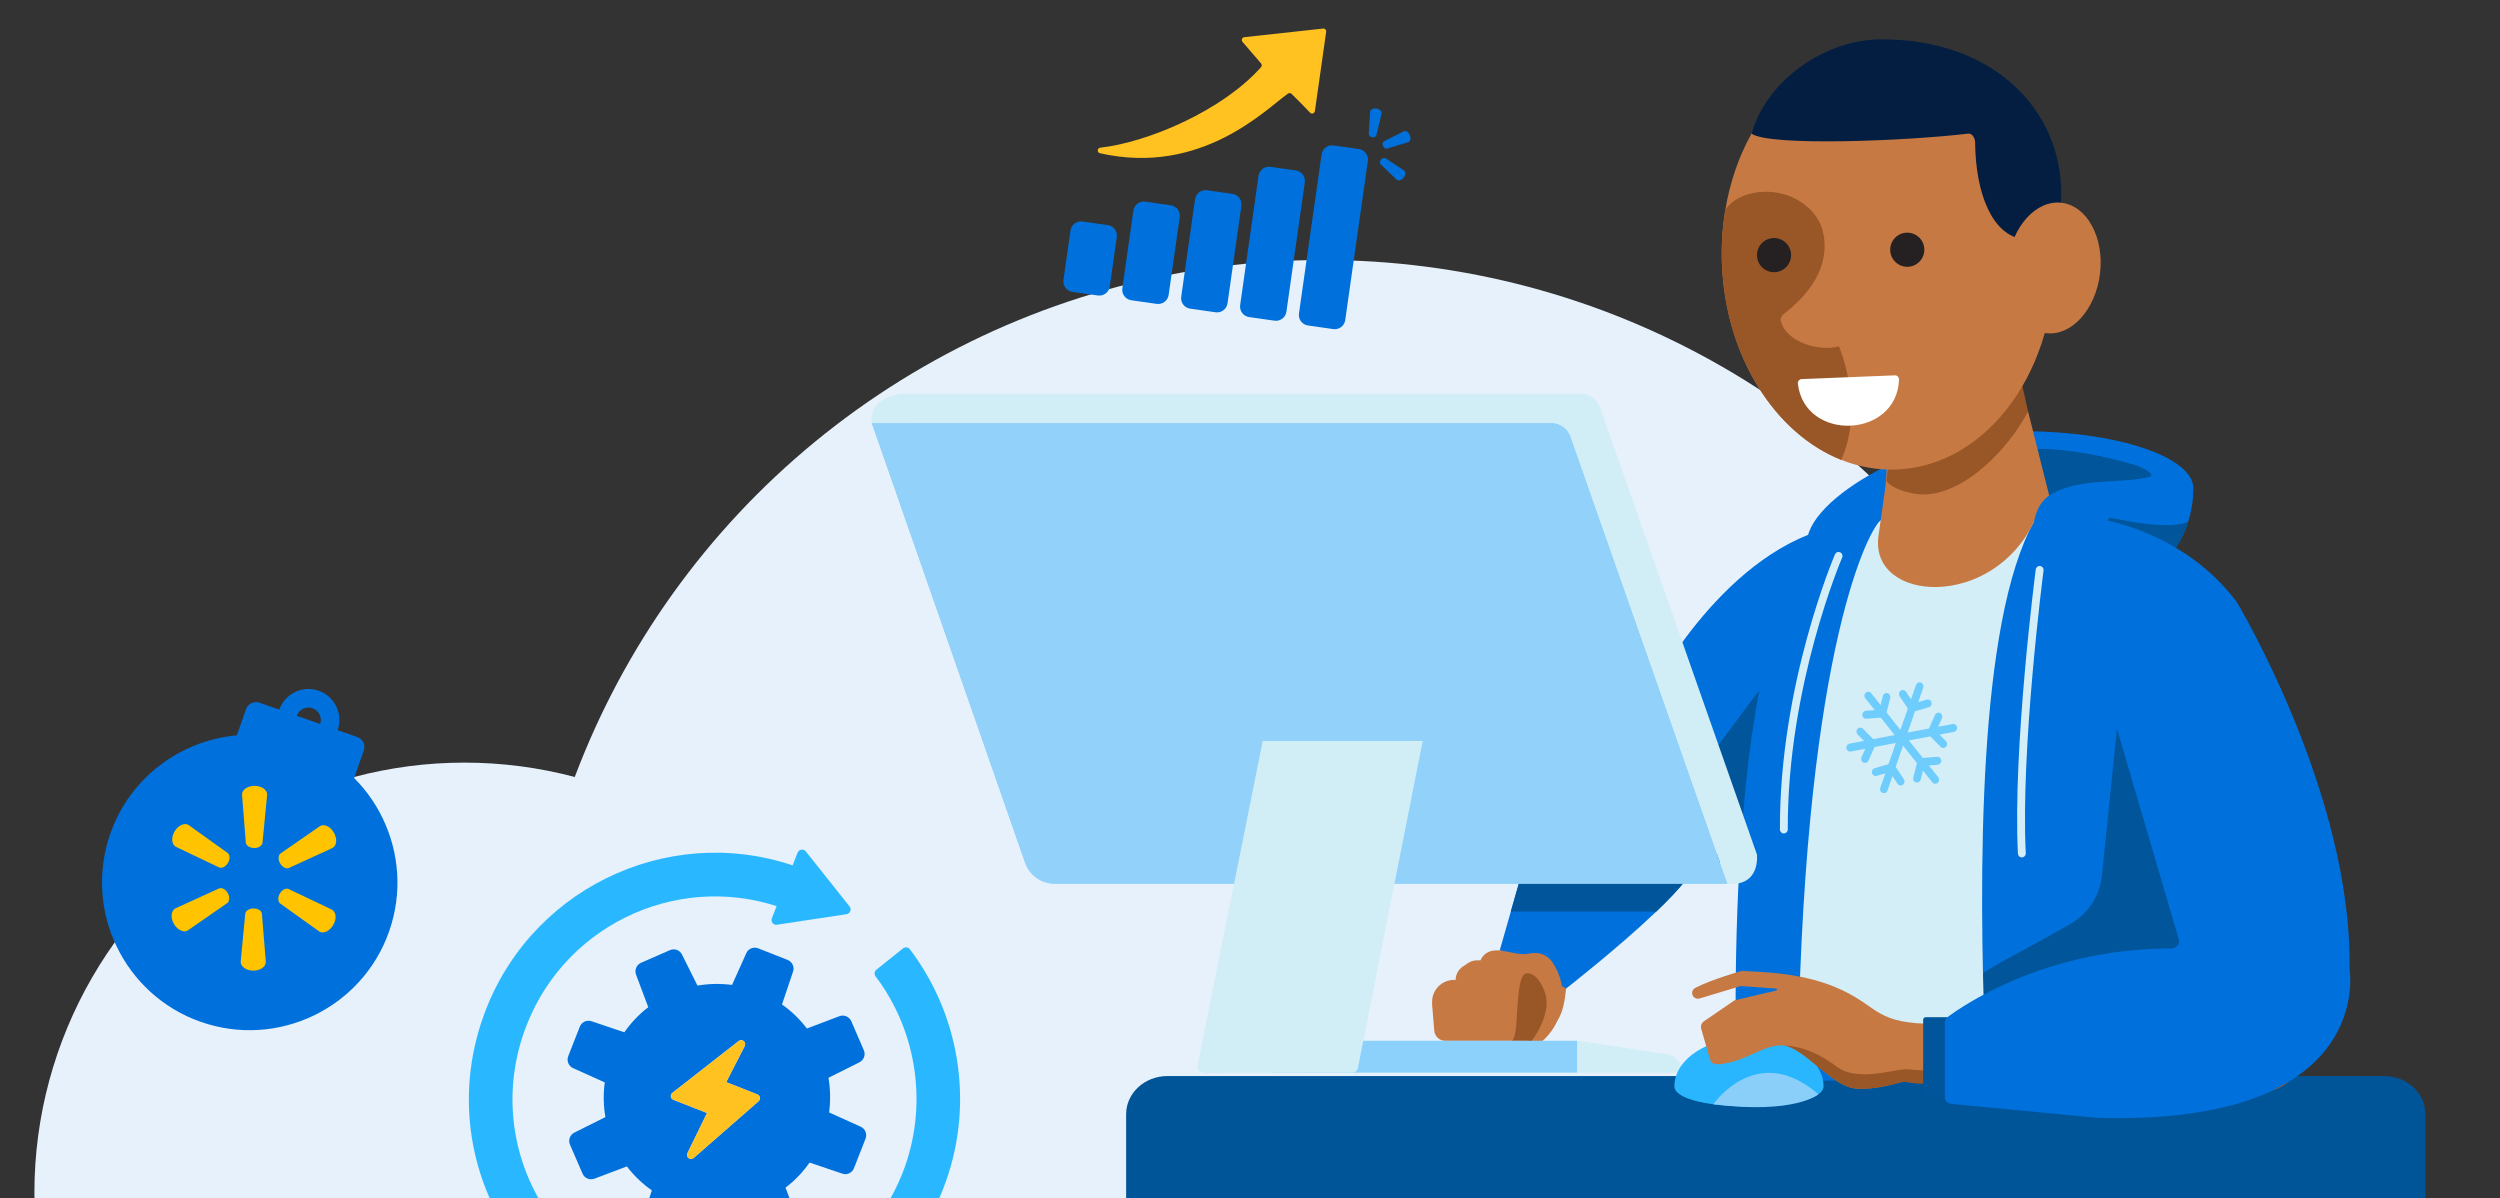 <?xml version="1.0" encoding="UTF-8"?> <svg xmlns="http://www.w3.org/2000/svg" width="436" height="209" viewBox="0 0 436 209" fill="none"><rect x="0" y="0" width="436" height="209" fill="#333333" stroke="none"/><g clip-path="url(#clip0_5_836)"><ellipse cx="139.382" cy="139.105" rx="139.382" ry="139.105" transform="matrix(-1 0 0 1 370.092 45.347)" fill="#E6F1FC"></ellipse><circle cx="75" cy="75" r="75" transform="matrix(-1 0 0 1 156 133)" fill="#E6F1FC"></circle><path d="M219.938 11.069L216.693 7.298C216.432 6.999 216.614 6.533 217.007 6.484L230.748 4.981C231.067 4.943 231.33 5.221 231.285 5.539L229.316 19.378C229.258 19.789 228.755 19.947 228.474 19.645C227.692 18.822 226.373 17.451 225.252 16.37C225.077 16.209 224.82 16.183 224.622 16.322C220.803 19.011 209.538 30.717 191.837 26.725C191.29 26.605 191.339 25.817 191.89 25.759C200.193 24.82 213.188 19.306 219.931 11.706C220.093 11.52 220.09 11.247 219.929 11.057L219.938 11.069Z" fill="#FFC220"></path><path d="M236.993 25.991L232.571 25.36C231.564 25.216 230.632 25.917 230.489 26.925L226.541 54.675C226.397 55.684 227.097 56.618 228.104 56.762L232.526 57.393C233.532 57.537 234.465 56.836 234.608 55.827L238.556 28.077C238.699 27.068 238 26.134 236.993 25.991Z" fill="#0071DC"></path><path d="M225.995 29.727L221.572 29.096C220.566 28.952 219.634 29.653 219.49 30.662L216.282 53.21C216.139 54.219 216.838 55.153 217.845 55.297L222.267 55.928C223.274 56.072 224.206 55.37 224.35 54.362L227.557 31.813C227.701 30.805 227.001 29.87 225.995 29.727Z" fill="#0071DC"></path><path d="M214.937 33.811L210.504 33.179C209.498 33.035 208.565 33.736 208.422 34.745L206.004 51.743C205.86 52.752 206.56 53.686 207.566 53.83L211.999 54.462C213.005 54.606 213.938 53.905 214.081 52.896L216.499 35.898C216.643 34.889 215.943 33.955 214.937 33.811Z" fill="#0071DC"></path><path d="M204.177 35.803L199.744 35.17C198.737 35.027 197.805 35.728 197.662 36.736L195.735 50.278C195.592 51.286 196.291 52.22 197.298 52.364L201.731 52.997C202.737 53.141 203.669 52.439 203.813 51.431L205.739 37.889C205.883 36.881 205.183 35.947 204.177 35.803Z" fill="#0071DC"></path><path d="M241.208 25.441C241.339 25.763 241.613 25.97 241.84 25.918L245.602 24.802C245.966 24.665 246.097 24.119 245.88 23.585C245.663 23.052 245.216 22.747 244.85 22.894L241.341 24.654C241.114 24.852 241.057 25.179 241.197 25.439L241.208 25.441Z" fill="#0071DC"></path><path d="M239.303 23.924C239.594 24.007 239.896 23.872 240.037 23.61L240.957 19.784C241.011 19.405 240.617 19.024 240.055 18.933C239.493 18.843 238.998 19.096 238.944 19.476L238.709 23.399C238.772 23.691 239.024 23.904 239.315 23.915L239.303 23.924Z" fill="#0071DC"></path><path d="M240.844 27.848C240.637 28.059 240.6 28.389 240.762 28.642L243.605 31.351C243.905 31.593 244.439 31.439 244.795 30.987C245.152 30.535 245.178 29.985 244.878 29.743L241.603 27.58C241.324 27.487 241.015 27.6 240.854 27.85L240.844 27.848Z" fill="#0071DC"></path><path d="M193.208 39.261L188.775 38.629C187.769 38.485 186.837 39.186 186.693 40.194L185.467 48.812C185.324 49.82 186.023 50.754 187.03 50.898L191.463 51.531C192.469 51.675 193.401 50.973 193.545 49.965L194.771 41.347C194.914 40.339 194.215 39.405 193.208 39.261Z" fill="#0071DC"></path><path d="M150.11 196.499L144.598 194.012C144.86 191.964 144.819 189.928 144.489 187.965L149.87 185.275C150.66 184.875 151.006 183.945 150.647 183.149L148.469 178.102C148.11 177.306 147.202 176.911 146.388 177.227L140.719 179.373C139.517 177.778 138.059 176.363 136.379 175.178L138.31 169.447C138.595 168.624 138.165 167.725 137.357 167.408L132.237 165.393C131.414 165.069 130.503 165.44 130.153 166.238L127.667 171.769C125.626 171.508 123.596 171.551 121.638 171.885L118.945 166.486C118.564 165.699 117.637 165.354 116.827 165.708L111.808 167.905C110.998 168.259 110.619 169.177 110.933 169.992L113.057 175.654C111.459 176.877 110.062 178.348 108.879 180.033L103.166 178.104C102.346 177.818 101.433 178.245 101.116 179.055L99.101 184.192C98.777 185.018 99.162 185.937 99.957 186.287L105.47 188.774C105.191 190.816 105.248 192.858 105.578 194.821L100.175 197.521C99.391 197.905 99.061 198.841 99.404 199.631L101.598 204.684C101.935 205.49 102.849 205.868 103.679 205.559L109.327 203.423C110.534 205.002 111.993 206.417 113.688 207.608L111.758 213.339C111.472 214.162 111.887 215.055 112.711 215.379L117.83 217.393C118.638 217.711 119.564 217.346 119.914 216.548L122.4 211.017C124.435 211.294 126.472 211.235 128.43 210.902L131.1 216.311C131.497 217.103 132.431 217.433 133.218 217.088L138.26 214.882C139.054 214.521 139.442 213.626 139.134 212.794L136.994 207.126C138.586 205.919 139.999 204.455 141.189 202.753L146.901 204.683C147.721 204.968 148.612 204.552 148.936 203.725L150.95 198.588C151.268 197.778 150.905 196.849 150.11 196.499ZM132.297 192.053L120.979 201.947C120.408 202.452 119.547 201.795 119.891 201.108L123.307 194.109L117.428 191.796C116.927 191.599 116.821 190.921 117.267 190.591L128.825 181.559C129.422 181.083 130.221 181.753 129.877 182.44L126.648 188.727L132.091 190.868C132.576 191.059 132.689 191.721 132.291 192.069L132.297 192.053Z" fill="#0071DC"></path><path d="M132.296 192.053L120.978 201.947C120.407 202.452 119.546 201.795 119.89 201.107L123.306 194.109L117.427 191.795C116.926 191.598 116.82 190.92 117.266 190.591L128.824 181.558C129.421 181.082 130.221 181.753 129.876 182.44L126.647 188.727L132.09 190.868C132.575 191.059 132.688 191.721 132.29 192.069L132.296 192.053Z" fill="#FFC220"></path><path d="M108.963 231.637L111.746 224.539C129.819 231.65 150.299 222.686 157.41 204.553C161.896 193.112 160.082 180.053 152.708 170.286C152.425 169.913 152.48 169.392 152.852 169.109L157.473 165.409C157.852 165.109 158.387 165.17 158.669 165.543C167.722 177.447 169.962 193.367 164.484 207.336C155.842 229.375 130.928 240.28 108.963 231.637Z" fill="#29B8FF"></path><path d="M91.272 217.231C90.899 217.514 90.348 217.447 90.072 217.058C81.341 205.093 79.353 189.814 84.78 175.975C93.422 153.936 118.336 143.032 140.301 151.674L137.518 158.772C119.445 151.661 98.965 160.625 91.854 178.758C87.406 190.102 89.017 202.633 96.131 212.446C96.397 212.813 96.336 213.35 95.963 213.633L91.255 217.224L91.272 217.231Z" fill="#29B8FF"></path><path d="M135.533 161.265L147.622 159.438C148.276 159.339 148.575 158.578 148.156 158.076L140.541 148.496C140.129 147.978 139.33 148.113 139.095 148.712L134.615 160.137C134.373 160.753 134.889 161.386 135.527 161.282L135.533 161.265Z" fill="#29B8FF"></path><path d="M415.794 187.661H203.603C199.622 187.661 196.397 190.643 196.397 194.322V219H423V194.322C423 190.643 419.774 187.661 415.794 187.661Z" fill="#005599"></path><path d="M315.35 93.263C297.151 100.53 286.076 123.944 286.076 123.944C285.594 124.51 285.618 125.356 286.139 125.89C286.875 133.592 293.375 141.227 299.923 148.862C300.575 149.538 301.682 149.427 302.192 148.636L316.457 132.275C316.457 132.275 330.363 104.772 315.35 93.255V93.263Z" fill="#0071DC"></path><path d="M310.44 117.045C306.806 118.603 300.247 131.034 292.885 137.356C289.378 140.365 301.01 147.545 299.037 151.617L309.554 139.562C309.554 139.562 317.363 129.678 310.436 117.045H310.44Z" fill="#00559B"></path><path d="M315.137 95.093C316.303 111.047 346.688 102.87 363.211 102.87C368.984 102.87 373.092 101.376 375.97 99.189C379.031 96.916 380.731 93.852 381.62 90.985C382.304 88.799 382.522 86.731 382.522 85.181C382.522 79.665 369.13 75.194 352.595 75.194C336.06 75.194 314.544 86.885 315.129 95.085L315.137 95.093Z" fill="#0071DC"></path><path d="M384.688 188.459H302.895C302.895 188.459 299.254 95.71 322.866 91.599C322.866 91.599 338.195 79.733 340.125 79.508C355.881 77.657 370.862 86.862 377.204 101.799C382.106 113.349 387.088 157.671 384.692 188.459H384.688Z" fill="#0071DC"></path><path d="M369.197 127.119L366.568 152.717C366.212 156.184 364.227 159.276 361.218 161.043C355.533 164.376 346.783 168.809 345.87 169.742V180.057L391.481 173.783L385.309 117.049L369.197 127.119Z" fill="#00559B"></path><path d="M346.214 182.382C345.055 152.586 344.944 108.584 354.738 90.962C353.876 85.49 356.292 82.275 354.113 82.275L327.994 90.748C326.294 91.8 314.919 111.806 313.591 182.382H346.214Z" fill="#D4EEF7"></path><path d="M374.906 83.133C376.065 82.805 373.42 81.385 372.257 81.053C365.208 79.025 356.564 77.471 350.82 78.728C351.187 78.839 340.607 87.609 342.236 87.858C343.074 87.988 352.887 87.071 356.762 86.846C361.898 83.007 369.992 84.533 374.914 83.133H374.906Z" fill="#00559B"></path><path d="M327.603 93.5C326.037 105.093 347.451 106.421 354.738 90.962C355.054 89.475 355.588 87.676 357.379 86.419L353.698 71.758C348.724 77.598 341.943 79.76 334.435 80.662C332.636 80.875 330.841 80.915 329.074 80.772C329.046 82.228 328.939 83.809 328.726 85.501C328.674 85.912 327.603 93.504 327.603 93.504L327.595 93.496H327.603V93.5Z" fill="#C77943"></path><path d="M328.995 83.853C330.117 85.462 333.68 86.237 335.408 86.237C342.612 86.237 350.314 78.274 353.694 71.75L351.266 60.925L327.437 68.219C327.437 68.219 330.414 73.573 328.995 83.853Z" fill="#995627"></path><path d="M300.31 46.137C300.962 62.233 309.613 75.617 321.111 80.199C324.171 81.417 327.421 82.018 330.778 81.88C346.771 81.235 359.079 64.178 358.257 43.797C358.142 40.993 357.786 38.273 357.205 35.663C353.635 19.314 341.592 7.489 327.801 8.046C318.47 8.422 310.4 14.36 305.465 23.304C303.275 27.222 301.713 31.714 300.903 36.565C300.389 39.633 300.175 42.836 300.302 46.129L300.31 46.137Z" fill="#C77943"></path><path d="M300.31 46.137C300.962 62.241 309.609 75.625 321.111 80.207C325.274 70.868 320.704 60.379 320.704 60.379C317.734 61.359 311.586 59.897 310.574 56.002C310.432 55.468 310.791 55.002 311.226 54.662C318.478 49.004 318.264 43.844 318.181 42.179C318.098 40.519 317.576 38.882 316.572 37.557C312.337 31.971 303.663 32.5 300.899 36.577C300.385 39.645 300.175 42.848 300.306 46.141L300.314 46.133L300.31 46.137Z" fill="#995627"></path><path d="M332.628 46.529C330.984 46.529 329.651 45.196 329.651 43.551C329.651 41.907 330.984 40.574 332.628 40.574C334.272 40.574 335.605 41.907 335.605 43.551C335.605 45.196 334.272 46.529 332.628 46.529Z" fill="#252122"></path><path d="M309.392 47.47C307.747 47.47 306.414 46.137 306.414 44.493C306.414 42.848 307.747 41.515 309.392 41.515C311.036 41.515 312.369 42.848 312.369 44.493C312.369 46.137 311.036 47.47 309.392 47.47Z" fill="#252122"></path><path d="M331.189 66.211C330.821 76.475 314.737 77.119 313.547 66.918C313.496 66.499 313.804 66.128 314.223 66.112L330.458 65.46C330.877 65.44 331.213 65.796 331.193 66.215V66.207L331.189 66.211Z" fill="white"></path><path d="M305.473 23.312C308.632 25.554 332.494 24.593 343.24 23.304C343.964 23.221 344.45 24.083 344.458 24.81C344.549 33.928 347.53 41.037 352.797 41.689L359.364 36.379C360.835 19.998 348.171 6.639 327.757 6.864C318.418 6.967 308.154 13.842 305.473 23.308V23.312Z" fill="#041E42"></path><path d="M356.854 58.108C352.409 57.584 349.405 52.068 350.145 45.788C350.885 39.508 355.088 34.841 359.534 35.365C363.98 35.889 366.984 41.404 366.244 47.685C365.504 53.965 361.3 58.632 356.854 58.108Z" fill="#C77943"></path><path d="M352.611 149.53H352.643C353.022 149.51 353.315 149.19 353.295 148.806C352.374 130.536 356.356 99.787 356.395 99.482C356.439 99.107 356.182 98.759 355.802 98.715C355.434 98.656 355.078 98.929 355.035 99.308C354.995 99.617 350.994 130.492 351.927 148.882C351.947 149.249 352.247 149.534 352.611 149.534V149.526V149.53Z" fill="#D4EEF7"></path><path d="M311.104 145.35C311.484 145.35 311.788 145.042 311.788 144.662C311.693 119.619 321.178 97.446 321.273 97.24C321.435 96.9 321.281 96.485 320.937 96.331C320.597 96.168 320.182 96.319 320.028 96.667C319.933 96.88 310.317 119.31 310.42 144.67C310.42 145.05 310.728 145.354 311.104 145.354V145.35Z" fill="#D4EEF7"></path><path d="M367.762 91.064C368.798 92.203 374.246 95.512 375.97 99.189C379.03 96.916 380.731 93.852 381.62 90.985C378.461 92.44 370.64 90.839 368.189 90.321C367.758 90.23 367.454 90.74 367.75 91.06H367.762V91.064Z" fill="#00559B"></path><path d="M294.055 150.732C292.62 157.208 273.867 167.417 273.479 168.983C273.1 170.548 273.345 177.258 270.779 178.733C268.213 180.208 254.624 174.028 261.61 167.405C268.596 160.786 270.799 143.943 270.799 143.943L291.853 141.796L294.055 150.74V150.732Z" fill="#C77943"></path><path d="M261.563 165.725L273.124 172.403C273.124 172.403 282.198 165.341 288.86 158.972C290.947 156.979 292.798 155.045 294.055 153.428L274.851 150.04L266.473 148.557L266.046 150.04L263.488 158.979L261.555 165.733L261.563 165.725Z" fill="#0071DC"></path><path d="M266.046 150.036H274.848L294.051 153.425C292.794 155.042 290.944 156.975 288.856 158.968H263.484L266.042 150.028V150.036H266.046Z" fill="#00559B"></path><path d="M249.756 175.226V174.716C249.756 173.466 250.369 172.292 251.393 171.576C252.038 171.125 252.805 170.888 253.592 170.888H253.868C253.868 169.959 254.331 169.089 255.106 168.575L256.055 167.943C256.513 167.638 257.047 167.48 257.597 167.48H258.198C258.625 166.46 259.609 165.792 260.712 165.76L261.57 165.732L264.619 166.306C265.378 166.448 266.161 166.436 266.912 166.274C268.383 165.954 269.901 166.563 270.747 167.816L270.759 167.836C273.78 172.347 272.874 178.416 268.663 181.852L266.497 181.524H252.061C251.061 181.524 250.223 180.757 250.14 179.757L249.76 175.237V175.226H249.756Z" fill="#C77943"></path><path d="M266.113 169.766C264.006 170.367 265.109 181.508 263.555 181.508C262.001 181.508 266.489 181.508 266.489 181.508L267.07 181.603C267.07 181.603 270.783 176.938 269.431 173.079C268.078 169.22 266.117 169.766 266.117 169.766H266.113Z" fill="#995627"></path><path d="M221.637 181.508H275.089V187.071H221.637V181.508Z" fill="#8CD1FC"></path><path d="M275.089 181.508L290.671 183.872C292.248 184.11 293.423 185.47 293.423 187.067H275.089V181.504V181.508Z" fill="#D1EDF6"></path><path d="M292.019 189.44C292.019 194.149 318.028 194.149 318.028 189.44C318.028 184.731 312.204 180.907 305.023 180.907C297.843 180.907 292.019 184.727 292.019 189.44Z" fill="#29B6FF"></path><path d="M404.063 177.4V153.642C400.765 159.659 389.971 152.076 380.118 153.642L383.922 172.007C366.446 174.399 358.546 178.492 337.587 178.555C327.244 178.586 327.797 175.791 321.337 172.711C314.872 169.631 307.625 169.532 303.746 169.334C303.746 169.334 298.531 170.789 295.665 172.28C295.344 172.446 295.131 172.762 295.111 173.126C295.072 173.822 295.736 174.344 296.408 174.138L303.612 171.96L309.752 172.411C309.946 172.422 309.97 172.699 309.78 172.747L302.485 174.467L297.163 178.12C296.736 178.409 296.55 178.938 296.693 179.429L298.227 184.758C298.381 185.292 298.883 185.648 299.444 185.62C304.13 185.427 307.487 182.133 310.907 182.315C314.56 182.501 319.479 189.622 323.764 189.843C328.05 190.064 331.083 188.645 332.423 188.574C333.21 189.661 366.525 187.016 391.49 188.463C398.713 188.882 405.395 184.521 404.067 177.404L404.063 177.4Z" fill="#C77943"></path><path d="M298.804 192.583C298.804 192.583 306.395 181.524 317.126 190.844C317.126 190.844 313.061 194.382 298.804 192.583Z" fill="#8ACFFA"></path><path d="M404.063 153.642L401.228 135.798L389.706 143.643L378.905 148.269L381.83 161.925C393.024 161.372 400.761 159.672 404.063 153.65V153.642Z" fill="#994002"></path><path d="M392.379 190.27C380.142 188.815 334.95 186.731 333.582 186.565C332.498 186.431 332.119 186.435 330.336 186.747C328.351 187.087 323.294 188.222 320.451 186.111C317.608 183.995 314.678 182.469 310.902 182.327C314.556 182.513 319.474 189.634 323.76 189.855C327.078 190.029 329.644 189.218 331.253 188.811C331.806 188.669 332.38 188.657 332.933 188.783C337.709 189.891 367.968 187.095 391.485 188.459C398.025 188.839 403.296 183.56 403.244 177.278C401.394 182.841 402.173 191.44 392.379 190.274V190.266V190.27Z" fill="#995627"></path><path d="M306.383 148.956L280.885 76.325L279.023 71.015C278.529 69.603 277.192 68.662 275.706 68.662H157.225C151.006 69.591 152.069 73.818 152.069 73.818H159.024L185.226 148.96H299.436L301.247 154.116C307.15 154.682 306.403 148.96 306.403 148.96L306.391 148.952H306.383V148.956Z" fill="#D1EDF6"></path><path d="M301.228 154.112H183.957C181.616 154.112 179.537 152.637 178.77 150.427L152.058 73.814H270.538C272.033 73.814 273.365 74.755 273.855 76.166L301.224 154.108V154.116L301.228 154.112Z" fill="#8ACFFA"></path><path d="M301.228 154.112H183.957C181.616 154.112 179.537 152.637 178.77 150.427L152.058 73.814H270.538C272.033 73.814 273.365 74.755 273.855 76.166L301.224 154.108V154.116L301.228 154.112Z" fill="#91D1FA"></path><path d="M209.957 187.119C209.261 187.119 208.731 186.482 208.87 185.798L220.213 129.227H248.124L236.808 186.32C236.717 186.759 236.337 187.075 235.886 187.075L209.957 187.119Z" fill="#D1EDF6"></path><path d="M335.843 177.4H340.117C340.362 177.4 340.56 177.598 340.56 177.843V190.717C340.56 190.961 340.362 191.159 340.117 191.159H335.843C335.599 191.159 335.4 190.961 335.4 190.717V177.843C335.4 177.598 335.599 177.4 335.843 177.4Z" fill="#00559B"></path><path d="M365.746 90.444C365.746 90.444 380.632 92.326 390.105 105.014C390.105 105.014 410.302 138.613 409.76 168.991C409.76 168.991 414.528 196.391 365.683 194.936L340.256 192.508C339.643 192.449 339.18 191.935 339.18 191.322V178.337C339.18 177.962 339.354 177.61 339.651 177.385C342.383 175.34 356.787 165.404 378.742 165.404C379.541 165.404 380.154 164.689 380.003 163.902L368.482 124.656L365.75 90.444H365.746Z" fill="#0071DC"></path><path opacity="0.59" d="M322.561 129.693L325.077 129.215L323.964 128.082C323.701 127.814 323.694 127.371 323.95 127.096C324.207 126.822 324.631 126.815 324.894 127.082L326.688 128.905L330.428 128.194L328 125.154L325.501 125.354C325.404 125.361 325.309 125.347 325.222 125.316C324.982 125.224 324.803 124.995 324.783 124.714C324.756 124.33 325.029 123.996 325.397 123.964L326.948 123.841L325.309 121.786C325.073 121.491 325.11 121.051 325.393 120.804C325.677 120.558 326.098 120.597 326.334 120.892L327.973 122.947L328.371 121.378C328.465 121.005 328.83 120.783 329.187 120.882C329.548 120.98 329.757 121.36 329.663 121.733L329.022 124.26L331.436 127.286L332.724 123.577L331.301 121.427C331.092 121.111 331.167 120.678 331.47 120.456C331.774 120.238 332.188 120.315 332.401 120.632L333.284 121.966L334.154 119.46C334.279 119.098 334.663 118.911 335.011 119.041C335.358 119.172 335.537 119.573 335.412 119.935L334.542 122.441L336.039 122.008C336.397 121.906 336.764 122.124 336.862 122.494C336.96 122.863 336.751 123.25 336.397 123.352L333.982 124.049L332.694 127.758L336.407 127.051L337.469 124.682C337.624 124.334 338.022 124.179 338.356 124.348C338.69 124.51 338.835 124.925 338.676 125.273L338.019 126.744L340.538 126.266C340.902 126.195 341.249 126.449 341.317 126.825C341.384 127.205 341.141 127.568 340.78 127.638L338.258 128.117L339.371 129.25C339.634 129.517 339.641 129.961 339.384 130.235C339.196 130.439 338.916 130.496 338.676 130.404C338.589 130.372 338.508 130.32 338.437 130.249L336.643 128.426L332.91 129.137L335.341 132.185L337.84 131.984C338.208 131.956 338.528 132.241 338.558 132.624C338.585 133.008 338.312 133.342 337.944 133.374L336.393 133.497L338.029 135.545C338.265 135.841 338.228 136.281 337.944 136.527C337.756 136.692 337.503 136.728 337.287 136.647C337.179 136.604 337.081 136.538 337 136.439L335.365 134.391L334.967 135.96C334.872 136.333 334.508 136.555 334.151 136.457C334.131 136.45 334.11 136.446 334.094 136.439C333.773 136.316 333.588 135.957 333.675 135.605L334.316 133.078L331.895 130.045L330.607 133.747L332.03 135.897C332.239 136.214 332.165 136.647 331.861 136.868C331.676 137.002 331.45 137.023 331.254 136.949C331.129 136.9 331.015 136.816 330.934 136.689L330.05 135.355L329.177 137.868C329.052 138.23 328.668 138.417 328.32 138.286C327.973 138.156 327.794 137.755 327.919 137.393L328.793 134.88L327.295 135.313C327.157 135.352 327.015 135.345 326.891 135.295C326.695 135.221 326.533 135.053 326.473 134.827C326.375 134.458 326.584 134.071 326.938 133.969L329.352 133.272L330.64 129.57L326.921 130.277L325.859 132.646C325.71 132.976 325.35 133.128 325.026 133.005C325.006 132.997 324.989 132.99 324.969 132.98C324.635 132.818 324.49 132.403 324.648 132.054L325.306 130.587L322.79 131.066C322.669 131.09 322.551 131.076 322.443 131.034C322.227 130.953 322.058 130.756 322.011 130.503C321.944 130.123 322.187 129.76 322.547 129.69L322.561 129.693Z" fill="#29B8FF"></path><path d="M35.014 178.215C21.614 173.508 14.54 158.772 19.248 145.368C23.957 131.964 38.691 124.893 52.091 129.601C65.492 134.308 72.566 149.043 67.859 162.444C63.152 175.844 48.416 182.918 35.016 178.211L35.014 178.215Z" fill="#0071DC"></path><path d="M62.334 128.55L58.881 127.337C59.865 124.535 58.382 121.445 55.581 120.461C52.779 119.477 49.689 120.96 48.705 123.762L45.252 122.549C44.299 122.214 43.246 122.72 42.911 123.673L41.07 128.916C40.987 129.152 41.047 129.426 41.239 129.598C42.584 130.85 44.198 131.351 46.072 131.096C47.475 132.568 49.196 133.172 51.207 132.899C52.61 134.372 54.33 134.976 56.342 134.703C57.645 136.075 59.217 136.692 61.05 136.557C61.307 136.543 61.525 136.367 61.608 136.131L63.45 130.888C63.785 129.934 63.28 128.882 62.326 128.547L62.334 128.55ZM54.509 123.511C55.641 123.908 56.225 125.145 55.832 126.265L51.755 124.833C52.148 123.713 53.389 123.118 54.509 123.511Z" fill="#0071DC"></path><path fill-rule="evenodd" clip-rule="evenodd" d="M44.421 137.053C45.639 137.063 46.601 137.754 46.594 138.581L45.775 147.01C45.699 147.513 45.069 147.904 44.335 147.898C43.583 147.892 42.959 147.491 42.873 146.987L42.207 138.546C42.213 137.719 43.186 137.043 44.421 137.053ZM55.845 144.051C56.564 143.643 57.635 144.155 58.235 145.221C58.853 146.287 58.737 147.473 57.999 147.881L50.342 151.399C49.857 151.557 49.215 151.21 48.844 150.56C48.473 149.909 48.515 149.172 48.912 148.852L55.845 144.051ZM30.636 147.662C29.923 147.243 29.825 146.055 30.443 144.999C31.078 143.943 32.157 143.448 32.87 143.867L39.725 148.778C40.117 149.105 40.146 149.843 39.765 150.487C39.384 151.132 38.737 151.468 38.254 151.302L30.636 147.662ZM57.913 158.654C58.644 159.091 58.742 160.279 58.106 161.335C57.489 162.391 56.411 162.886 55.698 162.467L48.842 157.556C48.451 157.211 48.421 156.474 48.802 155.829C49.183 155.185 49.831 154.848 50.313 155.032L57.913 158.654ZM38.225 154.935C38.71 154.759 39.352 155.106 39.723 155.757C40.094 156.407 40.052 157.144 39.656 157.483L32.722 162.284C32.003 162.691 30.932 162.179 30.314 161.113C29.714 160.047 29.831 158.861 30.55 158.435L38.225 154.935ZM44.233 158.437C44.985 158.443 45.608 158.825 45.676 159.33L46.361 167.77C46.354 168.616 45.382 169.291 44.164 169.282C42.928 169.272 41.967 168.581 41.974 167.735L42.775 159.306C42.869 158.804 43.498 158.431 44.233 158.437Z" fill="#FFC300"></path></g><defs><clipPath id="clip0_5_836"><rect width="436" height="209" fill="white" transform="matrix(-1 0 0 1 436 0)"></rect></clipPath></defs></svg> 